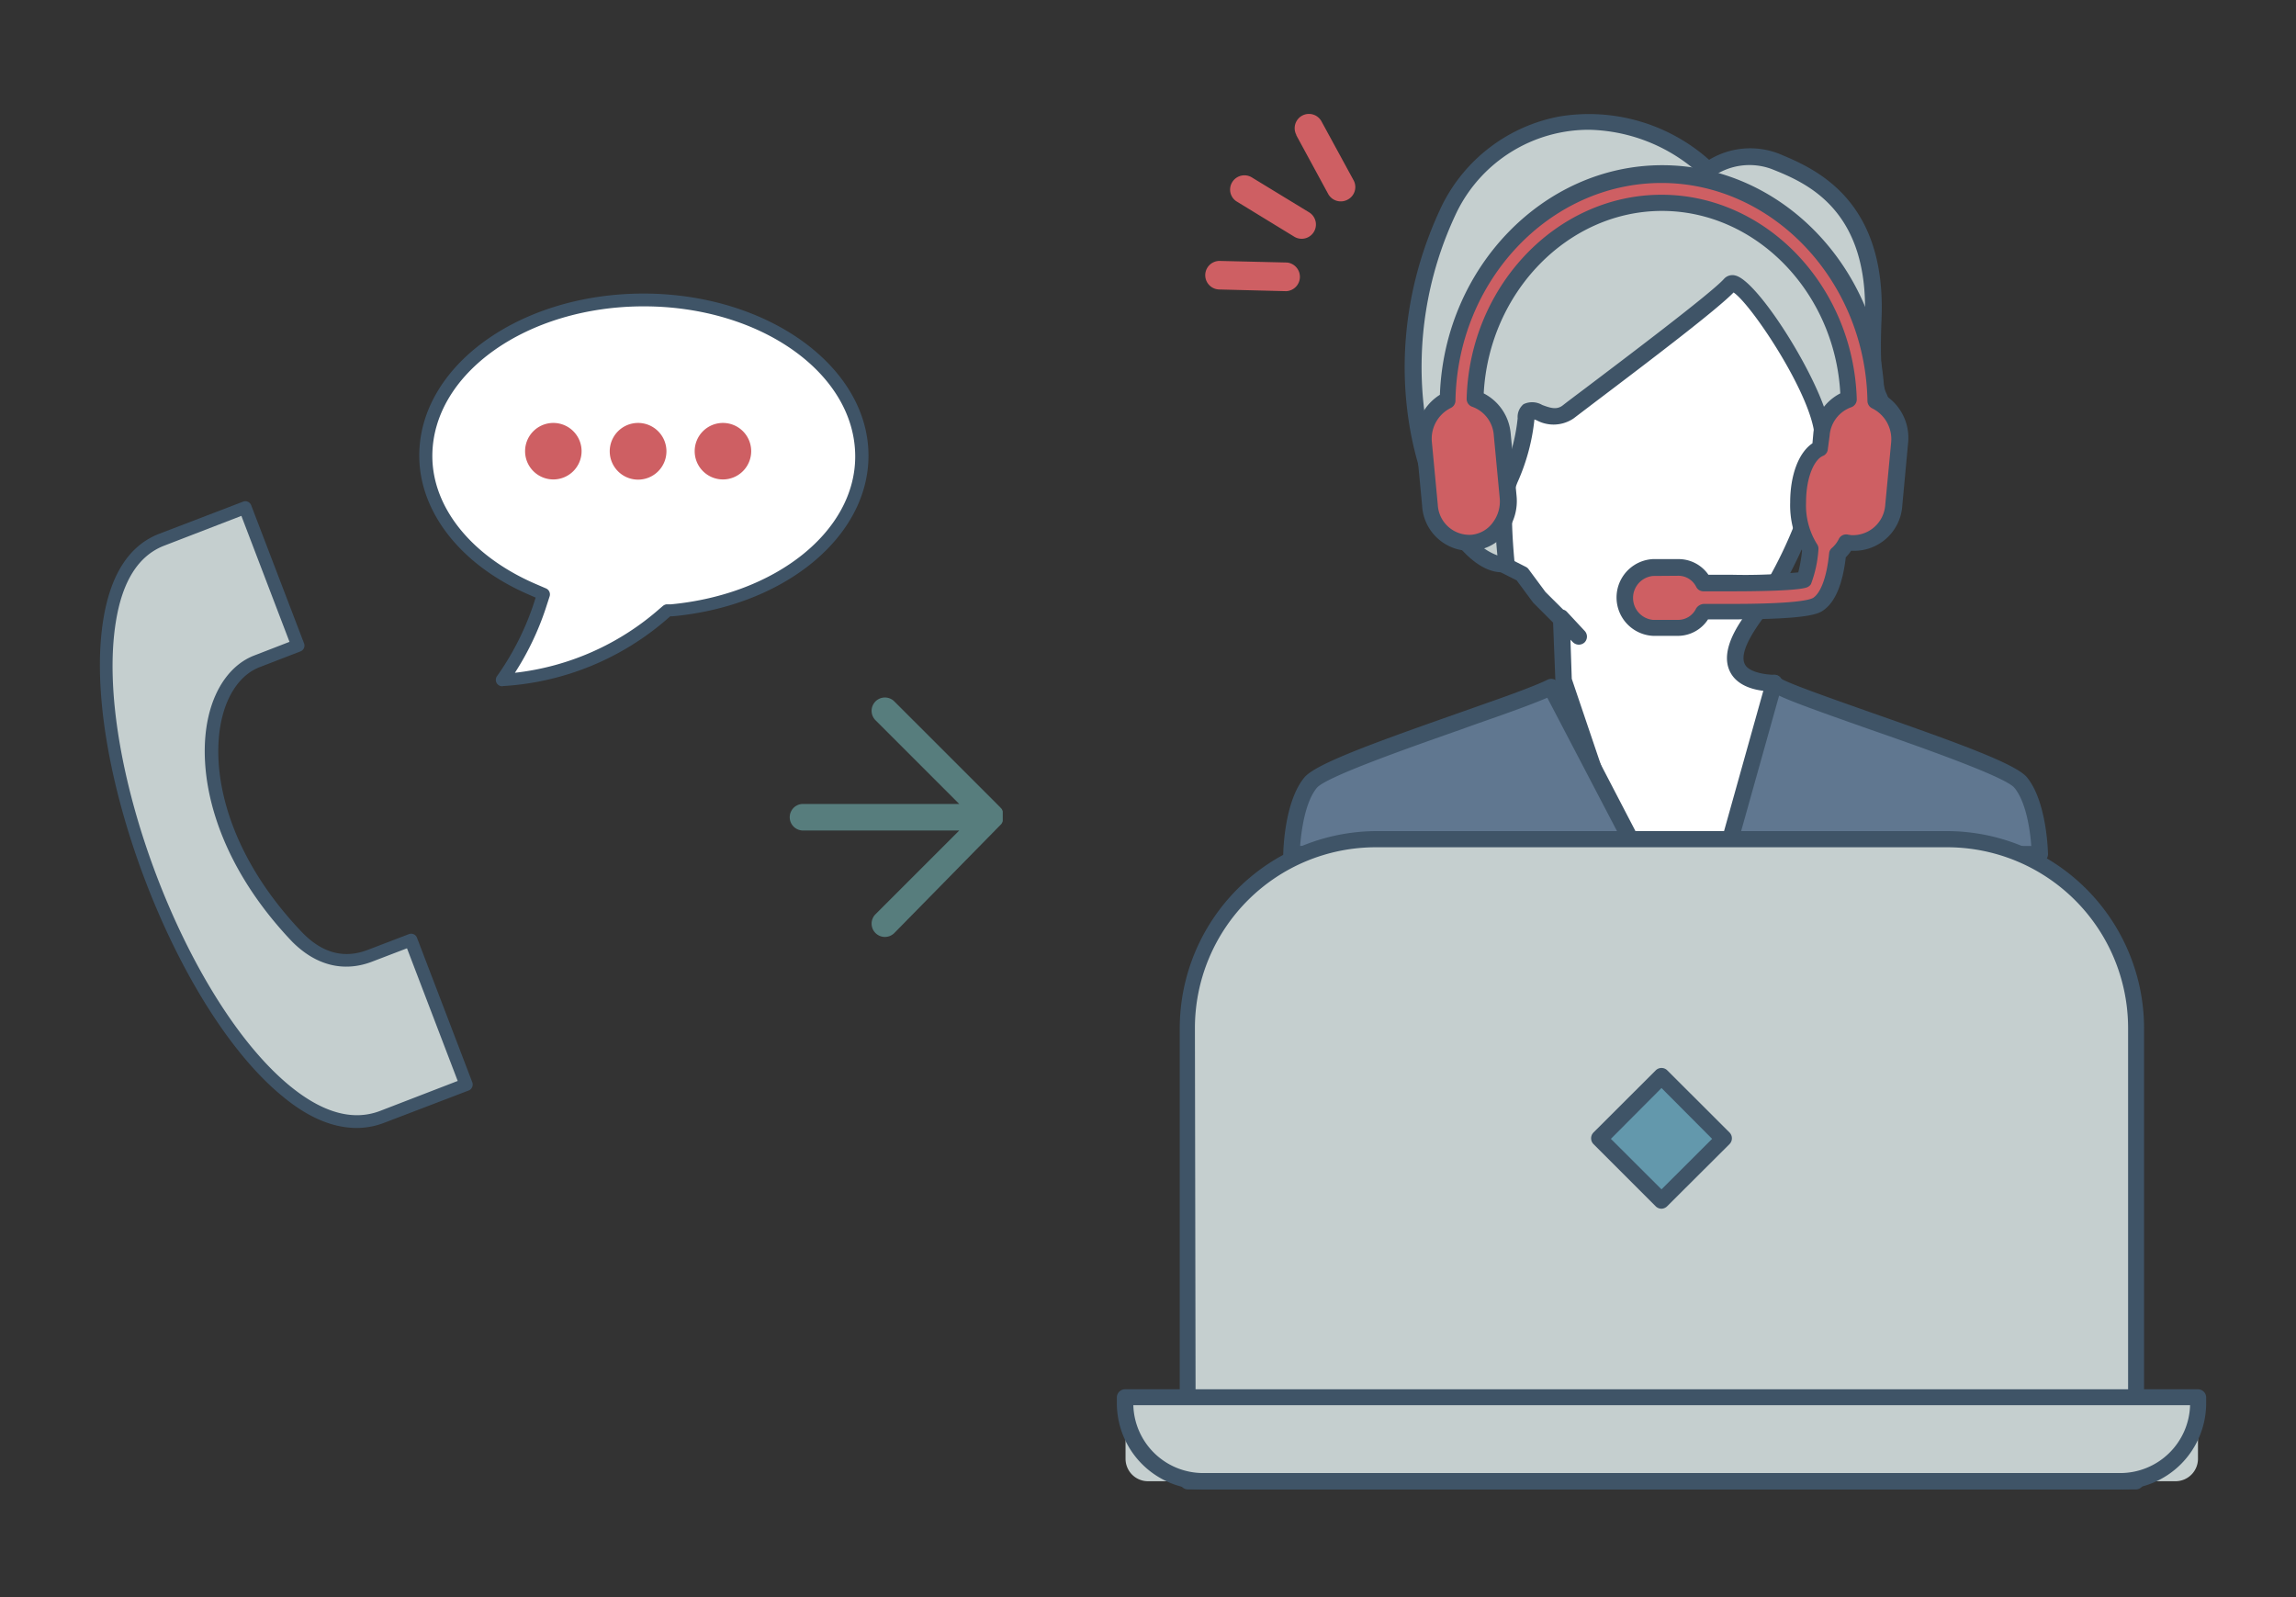 <svg xmlns="http://www.w3.org/2000/svg" viewBox="0 0 230 160"><rect x="0" y="0" width="230" height="160" fill="#333333" stroke="none"/><defs><style>.cls-1{fill:none;}.cls-2{fill:#fff;}.cls-3{fill:#3f5467;}.cls-4{fill:#607790;}.cls-5{fill:#c5cfcf;}.cls-6{fill:#6398ac;}.cls-7{fill:#ce5f63;}.cls-8{fill:#577d7d;}</style></defs><g id="レイヤー_2" data-name="レイヤー 2"><g id="レイヤー_1-2" data-name="レイヤー 1"><rect class="cls-1" width="230" height="160"/><path class="cls-2" d="M161.44,22.4l-13.71,12V55.12h0l4.74,2.4,1.69,2.28,4,4-1.75-1.89.25,6.32,10.23,30.33,15.28-2.92-4.43-27.17s-7.13.38-2.05-6.61,16-29-5.38-39.41S161.44,22.4,161.44,22.4Z"/><path class="cls-3" d="M166.86,99.33a.82.82,0,0,1-.78-.56L155.86,68.45a1,1,0,0,1-.05-.23l-.23-5.85-2-2-1.65-2.23-4.57-2.31a.82.82,0,0,1-.46-.73V34.36a.83.83,0,0,1,.29-.62l13-11.33c-3.94-3.46-3.28-4.48-3-4.88.64-1,2.16-1.41,13.47,4.14,6.81,3.33,11,8.11,12.54,14.2,2.48,10-3.14,21.32-6.86,26.43-1.42,2-2,3.48-1.52,4.3s2.28,1,2.87,1a.79.79,0,0,1,.85.69L183,95.46a.83.83,0,0,1-.66.94L167,99.32ZM157.45,68l10,29.54,13.79-2.64L177,69.24c-1-.07-2.86-.4-3.65-1.86s-.26-3.45,1.64-6c3.54-4.88,8.92-15.65,6.59-25.06-1.39-5.6-5.32-10-11.67-13.13-7.41-3.63-10.12-4.41-11.08-4.54A19.19,19.19,0,0,0,162,21.77a.84.84,0,0,1,.3.63A.78.78,0,0,1,162,23L148.55,34.73V54.61l4.3,2.18a.72.72,0,0,1,.28.24l1.69,2.28,1.77,1.76a.76.76,0,0,1,.39.24l1.76,1.89a.83.83,0,0,1,0,1.15.84.84,0,0,1-1.16,0l-.26-.26Z"/><path class="cls-4" d="M204.33,85.57H172.91l4.8-17.15c.87,1.25,22.83,7.74,24.7,10S204.33,85.57,204.33,85.57Z"/><path class="cls-3" d="M204.33,86.4H172.91a.79.79,0,0,1-.65-.33.81.81,0,0,1-.14-.72l4.8-17.15a.82.82,0,0,1,.65-.58.8.8,0,0,1,.81.33c.54.44,5.2,2.07,9.31,3.52,8.55,3,14.24,5.06,15.36,6.4,2,2.45,2.1,7.48,2.11,7.7a.83.83,0,0,1-.24.58A.83.83,0,0,1,204.33,86.4ZM174,84.75h29.48c-.11-1.64-.54-4.45-1.69-5.83-.91-1.09-9.17-4-14.63-5.9-5.05-1.78-7.63-2.71-8.94-3.33Z"/><path class="cls-4" d="M155.4,68.83l8.71,16.74H129.38s.05-4.92,1.92-7.17c1.31-1.57,12.5-5.23,19.37-7.71C152.8,69.92,154.52,69.27,155.4,68.83Z"/><path class="cls-3" d="M164.11,86.4H129.38a.83.83,0,0,1-.59-.25.83.83,0,0,1-.24-.58c0-.22.09-5.25,2.12-7.69,1.12-1.34,6.78-3.4,15.28-6.39l4.44-1.57c2.31-.83,3.87-1.44,4.64-1.83a.84.84,0,0,1,1.1.36l8.71,16.75a.82.82,0,0,1,0,.8A.8.8,0,0,1,164.11,86.4Zm-33.87-1.65h32.52L155,69.9c-.91.39-2.26.91-4.08,1.56-1.35.49-2.87,1-4.45,1.58-5.44,1.91-13.66,4.8-14.56,5.89C130.71,80.4,130.35,83.32,130.24,84.75Z"/><path class="cls-5" d="M183,45.35c-.48-.37-.23-1.39-.5-2.62-1-5-8.08-15.43-9.11-14.23-1.63,1.88-14.23,11.23-16.22,12.77s-4.24-1.54-4.24.64-1.26,5.06-1.95,6.87,0,7.67,0,7.67c-5.21,1.23-14.58-17.09-5.73-35.57,5-9.64,17.2-11.7,25.89-3.85a7.28,7.28,0,0,1,6.74-.88c3.61,1.49,10.28,4.37,9.82,15.84-.2,4.72.09,6.86.58,7.84a2.54,2.54,0,0,1,.25,1.08c0,2.17-3.43,4.61-5,4.61a.85.85,0,0,1-.56-.16"/><path class="cls-3" d="M150.42,57.33c-1.42,0-3-1-4.45-2.79-4.31-5.35-8.54-19.32-1.5-34a16.52,16.52,0,0,1,11.74-8.87,18.11,18.11,0,0,1,15,4.34,7.93,7.93,0,0,1,7-.61C181.66,16.84,189,19.85,188.48,32c-.16,3.94,0,6.44.5,7.44a3.45,3.45,0,0,1,.34,1.44c0,2.64-3.77,5.43-5.8,5.43a1.69,1.69,0,0,1-1.07-.33l-.11-.11a2.53,2.53,0,0,1-.55-1.79,7,7,0,0,0-.13-1.21c-.9-4.4-6.31-12.44-8-13.57C172,31,166,35.58,159.76,40.3l-2.13,1.62a3.58,3.58,0,0,1-3.69.19l-.23-.09A20.5,20.5,0,0,1,152,48.35l-.28.72c-.46,1.18-.21,5.09,0,7.28a.82.82,0,0,1-.63.9A3.36,3.36,0,0,1,150.42,57.33ZM159.18,13a14.73,14.73,0,0,0-13.24,8.23c-6.34,13.24-3.05,26.84,1.31,32.25A5.73,5.73,0,0,0,150,55.64c-.18-1.8-.45-5.6.14-7.16l.29-.73a18.6,18.6,0,0,0,1.6-5.84,1.67,1.67,0,0,1,.59-1.42,2,2,0,0,1,1.87.08c.88.33,1.5.51,2.11,0,.38-.3,1.14-.87,2.15-1.63,3.79-2.87,12.68-9.57,13.95-11a1.13,1.13,0,0,1,1.17-.33c2.3.6,8.43,10.36,9.37,14.93a9.14,9.14,0,0,1,.16,1.46,5.29,5.29,0,0,0,.07.69c1.22-.05,4.17-2.14,4.17-3.8a1.61,1.61,0,0,0-.17-.72c-.64-1.3-.84-3.84-.66-8.23.44-11-5.91-13.64-9.32-15a6.4,6.4,0,0,0-5.93.77.82.82,0,0,1-1,0A17,17,0,0,0,159.18,13ZM174,29Z"/><path class="cls-5" d="M136.74,84.06h59.4A17.82,17.82,0,0,1,214,101.88v34.58A11.92,11.92,0,0,1,202,148.39H130.84a11.92,11.92,0,0,1-11.92-11.92V101.88A17.82,17.82,0,0,1,136.74,84.06Z"/><path class="cls-3" d="M214,149.21h-95a.82.82,0,0,1-.82-.82V103a19.77,19.77,0,0,1,19.74-19.74H195A19.77,19.77,0,0,1,214.78,103v45.41A.82.82,0,0,1,214,149.21Zm-94.22-1.64h93.4V103A18.12,18.12,0,0,0,195,84.88h-57.2a18.12,18.12,0,0,0-18.1,18.1Z"/><path class="cls-5" d="M112.7,139.95H220.18a0,0,0,0,1,0,0v6.19a2.25,2.25,0,0,1-2.25,2.25H115a2.25,2.25,0,0,1-2.25-2.25v-6.19A0,0,0,0,1,112.7,139.95Z"/><path class="cls-3" d="M212.37,149.21H120.51a8.64,8.64,0,0,1-8.63-8.63V140a.82.82,0,0,1,.82-.82H220.18a.82.82,0,0,1,.82.82v.63A8.64,8.64,0,0,1,212.37,149.21Zm-98.84-8.44a7,7,0,0,0,7,6.8h91.86a7,7,0,0,0,7-6.8Z"/><rect class="cls-6" x="162.04" y="109.63" width="8.81" height="8.81" transform="translate(-31.89 151.09) rotate(-45)"/><path class="cls-3" d="M166.44,121.09a.83.83,0,0,1-.58-.24l-6.23-6.23a.83.83,0,0,1,0-1.17l6.23-6.22a.82.82,0,0,1,1.16,0l6.23,6.22a.83.83,0,0,1,0,1.17L167,120.85A.83.83,0,0,1,166.44,121.09Zm-5.07-7,5.07,5.06,5.07-5.06L166.44,109Z"/><path class="cls-7" d="M165.59,62.88a3,3,0,0,1,0-6.05h2.55a2.84,2.84,0,0,1,2.48,1.57l2.8,0c5.14,0,7-.22,7.28-.35a11.52,11.52,0,0,0,.62-3.1,8,8,0,0,1-1.22-4.62c0-2.72.89-4.87,2.19-5.41l.13-1.39A4.09,4.09,0,0,1,185.14,40c-.28-10.87-8.58-19.64-18.7-19.64S148,29.12,147.74,40a4.09,4.09,0,0,1,2.72,3.56l.59,6.26a4.41,4.41,0,0,1-.85,3.06,3.89,3.89,0,0,1-2.67,1.54l-.4,0a4,4,0,0,1-3.92-3.78l-.59-6.26A4.27,4.27,0,0,1,145,40.12c.21-12.53,9.76-22.65,21.46-22.65s21.24,10.12,21.46,22.65a4.27,4.27,0,0,1,2.36,4.27l-.59,6.26a4,4,0,0,1-3.92,3.78l-.4,0-.41-.07a3.54,3.54,0,0,1-.9,1.16c-.18,1.85-.66,4.13-1.89,5-.33.24-1.11.79-8.72.79l-2.79,0a2.83,2.83,0,0,1-2.5,1.6Z"/><path class="cls-3" d="M168.14,63.7h-2.55a3.85,3.85,0,0,1,0-7.69h2.55a3.64,3.64,0,0,1,3,1.57l2.33,0a55.32,55.32,0,0,0,6.67-.24,15,15,0,0,0,.38-2.17,9.26,9.26,0,0,1-1.19-4.84c0-2.76.86-5,2.23-5.92l.09-1a5,5,0,0,1,2.7-4c-.54-10.13-8.44-18.28-17.86-18.28s-17.32,8.15-17.86,18.28a5,5,0,0,1,2.7,4l.59,6.26a5.21,5.21,0,0,1-1,3.63,4.68,4.68,0,0,1-3.23,1.86,4.78,4.78,0,0,1-5.23-4.5l-.59-6.26a5.11,5.11,0,0,1,2.37-4.85c.46-12.71,10.36-23,22.27-23s21.81,10.26,22.26,23a5.07,5.07,0,0,1,2.37,4.85l-.58,6.26a4.83,4.83,0,0,1-5.12,4.51,4.54,4.54,0,0,1-.54.66c-.31,2.67-1.05,4.45-2.2,5.28-.49.35-1.31.94-9.2.94H171.1A3.6,3.6,0,0,1,168.14,63.7Zm-2.55-6a2.21,2.21,0,0,0,0,4.4h2.55a2,2,0,0,0,1.77-1.15,1,1,0,0,1,.74-.45l2.78,0c6.4,0,7.91-.4,8.24-.63.77-.56,1.34-2.17,1.56-4.44a.8.8,0,0,1,.31-.56,2.87,2.87,0,0,0,.67-.89.82.82,0,0,1,.92-.42l.31.05a3.25,3.25,0,0,0,3.41-3l.59-6.25a3.44,3.44,0,0,0-1.89-3.45.84.84,0,0,1-.48-.73c-.2-12-9.46-21.85-20.63-21.85S146,28.09,145.8,40.14a.82.82,0,0,1-.47.73,3.44,3.44,0,0,0-1.89,3.45l.59,6.25a3.17,3.17,0,0,0,3.42,3,3,3,0,0,0,2.09-1.22,3.52,3.52,0,0,0,.69-2.48l-.59-6.26a3.27,3.27,0,0,0-2.16-2.86.83.83,0,0,1-.56-.8c.29-11.27,9-20.44,19.52-20.44S185.67,28.7,186,40a.83.83,0,0,1-.56.8,3.28,3.28,0,0,0-2.16,2.86L183.1,45a.79.79,0,0,1-.5.68c-.83.35-1.68,2.07-1.68,4.66A7.32,7.32,0,0,0,182,54.48a.82.82,0,0,1,.16.57,11.9,11.9,0,0,1-.75,3.47.84.84,0,0,1-.35.3c-.82.37-5.13.42-7.62.42-.91,0-1.85,0-2.81,0a.8.8,0,0,1-.71-.44,2,2,0,0,0-1.76-1.12Z"/><path class="cls-7" d="M129.88,13.55a1.43,1.43,0,1,1,2.51-1.37l3.22,5.91A1.42,1.42,0,0,1,135,20a1.44,1.44,0,0,1-1.95-.57l-3.21-5.91Z"/><path class="cls-7" d="M122.13,29a1.43,1.43,0,1,1,.07-2.86l6.73.16a1.44,1.44,0,0,1-.08,2.87L122.13,29Z"/><path class="cls-7" d="M123.94,20.22l5.74,3.51a1.43,1.43,0,0,0,1.49-2.44l-5.74-3.5a1.43,1.43,0,0,0-2,.47A1.41,1.41,0,0,0,123.94,20.22Z"/><path class="cls-2" d="M64.49,30.05c-12,0-21.82,7-21.82,15.6,0,5.41,4.07,10.52,10.61,13.35l1.17.5-.39,1.2a27.86,27.86,0,0,1-3.76,7.41,26.85,26.85,0,0,0,16.2-6.68l.33-.29.44,0c10.86-1,19-7.64,19-15.45C86.31,37.05,76.52,30.05,64.49,30.05Z"/><path class="cls-3" d="M50.3,68.75a.64.64,0,0,1-.52-1,27.58,27.58,0,0,0,3.67-7.23l.21-.65L53,59.58c-6.79-2.92-11-8.26-11-13.93,0-9,10.07-16.24,22.46-16.24S87,36.69,87,45.65c0,8.15-8.43,15.06-19.62,16.09l-.24,0-.18.16a27.53,27.53,0,0,1-16.57,6.83ZM64.49,30.69c-11.68,0-21.18,6.71-21.18,15,0,5.15,3.92,10,10.23,12.76l1.16.5a.65.65,0,0,1,.36.79l-.39,1.2a28.26,28.26,0,0,1-3.09,6.46,26.41,26.41,0,0,0,14.5-6.42l.34-.29a.73.73,0,0,1,.35-.15l.45,0c10.52-1,18.45-7.33,18.45-14.81C85.67,37.4,76.17,30.69,64.49,30.69Z"/><path class="cls-7" d="M58.26,45.2a2.83,2.83,0,1,1-2.83-2.83A2.83,2.83,0,0,1,58.26,45.2Z"/><path class="cls-7" d="M66.76,45.2a2.84,2.84,0,1,1-2.84-2.83A2.84,2.84,0,0,1,66.76,45.2Z"/><path class="cls-7" d="M75.25,45.2a2.83,2.83,0,1,1-2.83-2.83A2.83,2.83,0,0,1,75.25,45.2Z"/><path class="cls-5" d="M24.55,50.85l-8.37,3.21c-2.77,1.06-4.52,3.8-5.22,8.15C8.76,76,18.07,100.69,28.74,109.35c3.44,2.79,6.66,3.64,9.57,2.52l8.37-3.2L41.14,94.19,37,95.76c-1.81.7-4.55.93-7.26-1.9-7.86-8.22-9.4-16.71-8.23-21.91.64-2.85,2.17-4.93,4.19-5.71l4.1-1.57Z"/><path class="cls-3" d="M35.75,113c-2.35,0-4.83-1-7.41-3.14-10.81-8.78-20.24-33.76-18-47.74.73-4.59,2.62-7.5,5.62-8.65l8.38-3.21a.62.62,0,0,1,.48,0,.65.65,0,0,1,.34.35l5.29,13.82a.64.64,0,0,1,0,.49.63.63,0,0,1-.36.34L26,66.84c-1.82.7-3.21,2.61-3.8,5.25-1.13,5,.39,13.29,8.08,21.33,2,2.06,4.18,2.65,6.56,1.74l4.1-1.57a.64.64,0,0,1,.49,0,.62.62,0,0,1,.34.35l5.54,14.48a.64.64,0,0,1-.37.83l-8.37,3.2A7.71,7.71,0,0,1,35.75,113ZM24.18,51.68l-7.77,3c-2.54,1-4.16,3.54-4.81,7.65-2.18,13.63,7,38,17.54,46.54,3.25,2.63,6.25,3.45,8.94,2.42l7.77-3L40.77,95l-3.5,1.34c-2,.77-5,1-8-2-8-8.41-9.61-17.14-8.4-22.5.69-3.07,2.36-5.31,4.59-6.17L29,64.3Z"/><path class="cls-8" d="M100.24,80.93l.06.06,0,0,0,0,0,0a.42.42,0,0,1,.09.14h0l0,0,0,0a.49.49,0,0,1,.06.17v0l0,.11,0,.13v.07h0v.06h0V82l0,.13,0,.11v0a.49.49,0,0,1-.06.17l0,0,0,0h0a.6.6,0,0,1-.09.15l0,0,0,0,0,0-.06.06L89.59,93.47a1.33,1.33,0,0,1-1.89-1.88l8.39-8.39H80.44a1.33,1.33,0,1,1,0-2.66H96.09L87.7,72.15a1.33,1.33,0,0,1,1.89-1.88L100.22,80.9l0,0Zm.4.91v0Z"/></g></g></svg>